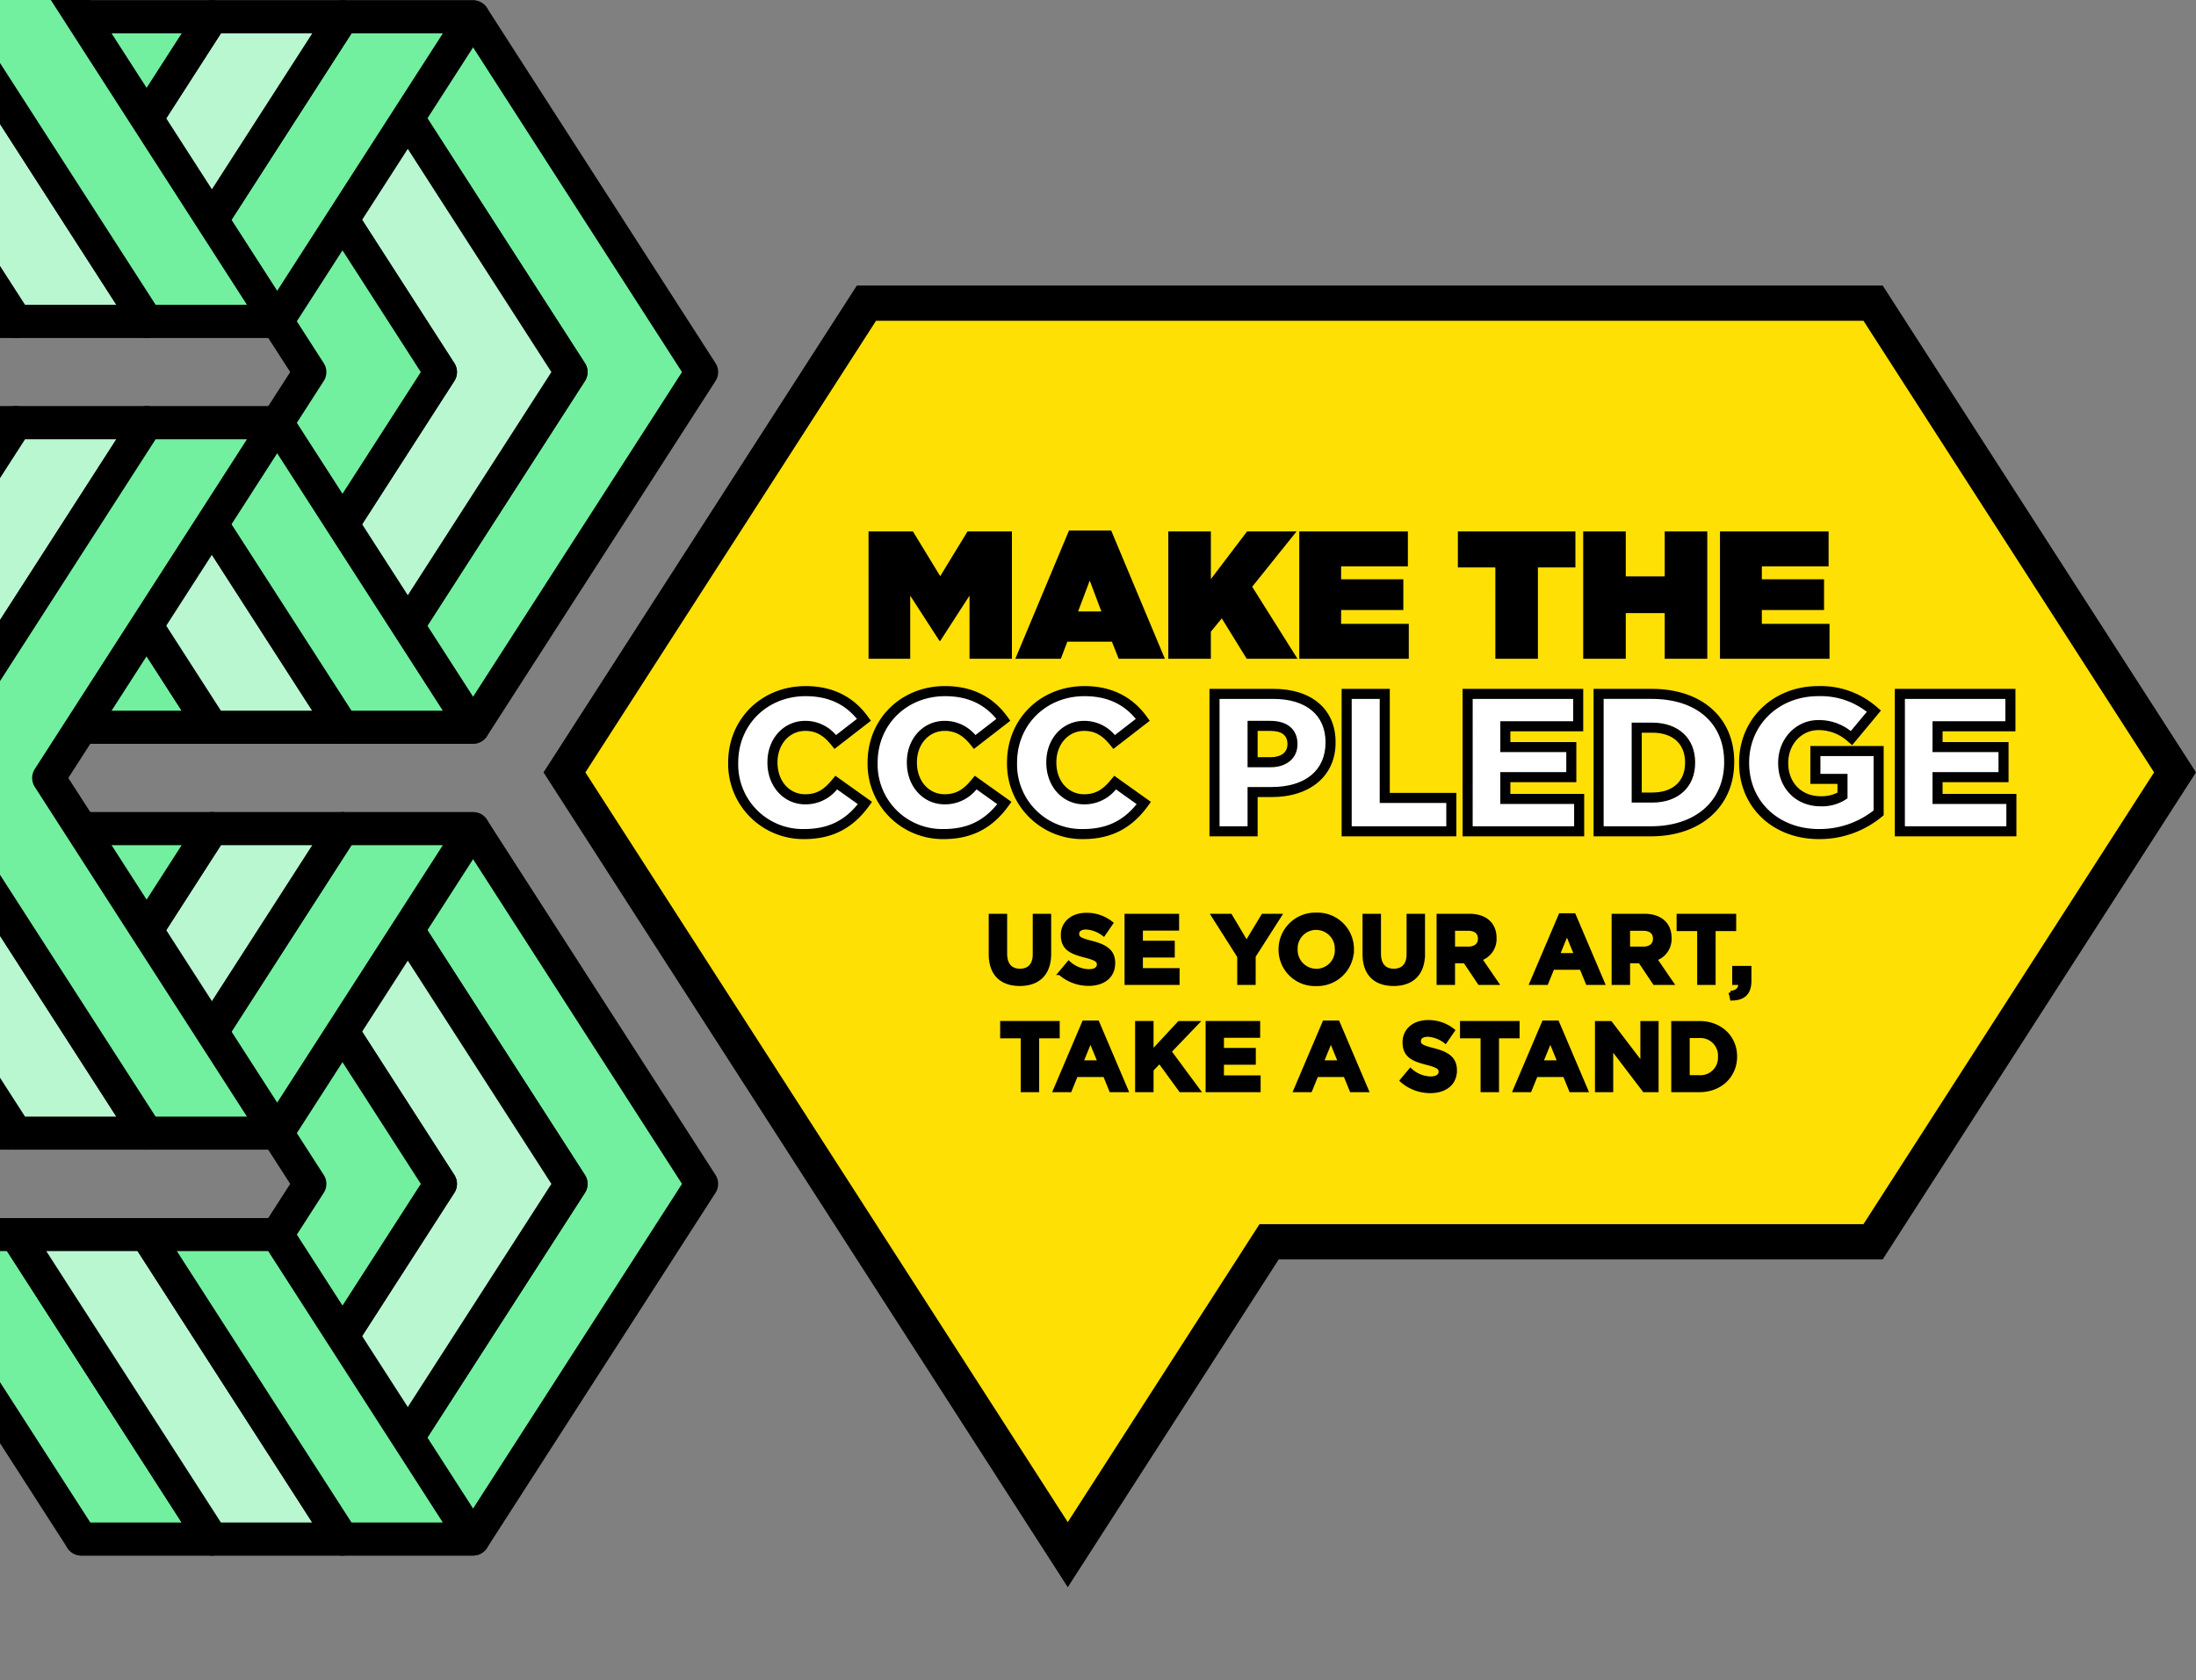 <svg xmlns="http://www.w3.org/2000/svg" width="614.123" height="470"><rect width="100%" height="100%" fill="#808080" stroke="none"/><defs><clipPath id="a"><path data-name="Rectangle 96" transform="translate(0 3756)" fill="#fff" d="M0 0h201v470H0z"/></clipPath><clipPath id="b"><path data-name="Rectangle 95" fill="none" d="M0 0h301.398v626.218H0z"/></clipPath><clipPath id="c"><path data-name="Rectangle 72" transform="translate(1334.378 357.948)" fill="none" d="M0 0h462.123v364.104H0z"/></clipPath></defs><g data-name="Group 2497"><g data-name="Mask Group 11" transform="translate(0 -3756)" clip-path="url(#a)"><g data-name="Group 154"><g data-name="Group 153" transform="translate(-100.57 3564.891)" clip-path="url(#b)"><path data-name="Path 518" d="M232.866-258.336l63.91 99.355-63.91 99.341h-36.52l63.911-99.341-63.911-99.355z" fill="#72f09f"/><path data-name="Path 519" d="M232.87-55.021h-36.517a4.619 4.619 0 0 1-3.884-7.117l62.3-96.842-62.3-96.857a4.619 4.619 0 0 1 3.884-7.116h36.52a4.618 4.618 0 0 1 3.884 2.12l63.911 99.355a4.618 4.618 0 0 1 0 5l-63.915 99.337a4.618 4.618 0 0 1-3.883 2.12zm-28.059-9.236h25.542l60.939-94.723-60.939-94.737h-25.539l59.333 92.239a4.616 4.616 0 0 1 0 5z"/><path data-name="Path 520" d="M196.35-258.336l63.911 99.355L196.35-59.64h-36.523l63.911-99.341-63.911-99.355z" fill="#72f09f"/><path data-name="Path 521" d="M196.35-55.021h-36.52a4.618 4.618 0 0 1-3.883-7.117l62.3-96.842-62.3-96.857a4.619 4.619 0 0 1 3.884-7.116h36.52a4.62 4.62 0 0 1 3.884 2.12l63.91 99.355a4.616 4.616 0 0 1 0 5l-63.91 99.341a4.62 4.62 0 0 1-3.885 2.116zm-28.058-9.236h25.538l60.939-94.723-60.94-94.737h-25.538l59.333 92.239a4.618 4.618 0 0 1 0 5z"/><path data-name="Path 522" d="M159.829-258.336l63.911 99.355-63.911 99.341h-36.52l63.911-99.341-63.911-99.355z" fill="#72f09f"/><path data-name="Path 523" d="M159.83-55.021h-36.52a4.618 4.618 0 0 1-3.883-7.117l62.3-96.842-62.3-96.857a4.619 4.619 0 0 1 3.884-7.116h36.52a4.619 4.619 0 0 1 3.884 2.12l63.911 99.355a4.619 4.619 0 0 1 0 5l-63.911 99.341a4.618 4.618 0 0 1-3.885 2.116zm-28.056-9.236h25.538l60.94-94.723-60.94-94.737h-25.538l59.333 92.239a4.616 4.616 0 0 1 0 5z"/><path data-name="Path 524" d="M232.87-258.336l-54.781 85.155h-36.52l54.781-85.156z" fill="#72f09f"/><path data-name="Path 525" d="M178.09-168.562h-36.521a4.618 4.618 0 0 1-3.883-7.116l54.78-85.155a4.62 4.62 0 0 1 3.884-2.12h36.52a4.618 4.618 0 0 1 3.884 7.116l-54.781 85.155a4.617 4.617 0 0 1-3.883 2.12zm-28.059-9.231h25.539l48.839-75.92H198.87z"/><path data-name="Path 526" d="M196.35-258.336l-54.781 85.155h-36.52l54.781-85.156z" fill="#72f09f"/><path data-name="Path 527" d="M141.568-168.562h-36.52a4.618 4.618 0 0 1-3.883-7.116l54.78-85.155a4.62 4.62 0 0 1 3.884-2.12h36.52a4.619 4.619 0 0 1 3.884 7.116l-54.781 85.155a4.618 4.618 0 0 1-3.884 2.12zm-28.058-9.231h25.538l48.84-75.92h-25.539z"/><path data-name="Path 528" d="M159.829-258.336l-54.781 85.155h-36.52l54.781-85.156z" fill="#72f09f"/><path data-name="Path 529" d="M105.048-168.562h-36.52a4.618 4.618 0 0 1-3.883-7.116l54.78-85.155a4.619 4.619 0 0 1 3.884-2.12h36.52a4.619 4.619 0 0 1 3.884 7.116l-54.781 85.155a4.619 4.619 0 0 1-3.884 2.12zm-28.058-9.231h25.538l48.84-75.92h-25.539z"/><path data-name="Path 530" d="M68.529-371.871l-63.91 99.35L68.53-173.18h36.52l-63.911-99.341 63.91-99.35z" fill="#72f09f"/><path data-name="Path 531" d="M105.049-168.561h-36.52a4.617 4.617 0 0 1-3.883-2.12L.735-270.021a4.62 4.62 0 0 1 0-5l63.91-99.352a4.619 4.619 0 0 1 3.884-2.12h36.52a4.617 4.617 0 0 1 4.053 2.405 4.617 4.617 0 0 1-.17 4.711l-62.3 96.857 62.301 96.837a4.618 4.618 0 0 1-3.883 7.117zm-34-9.236h25.538l-59.332-92.224a4.619 4.619 0 0 1 0-5l59.333-92.239H71.049l-60.94 94.737z"/><path data-name="Path 532" d="M105.049-371.871l-63.911 99.35 63.911 99.341h36.52l-63.911-99.341 63.911-99.35z" fill="#72f09f"/><path data-name="Path 533" d="M141.569-168.561H105.05a4.618 4.618 0 0 1-3.883-2.12l-63.911-99.34a4.619 4.619 0 0 1 0-5l63.91-99.352a4.618 4.618 0 0 1 3.883-2.12h36.52a4.618 4.618 0 0 1 4.054 2.405 4.618 4.618 0 0 1-.17 4.711l-62.3 96.857 62.3 96.837a4.618 4.618 0 0 1-3.883 7.117zm-34-9.236h25.541l-59.335-92.224a4.62 4.62 0 0 1 0-5l59.335-92.236h-25.54L46.63-272.52z"/><path data-name="Path 534" d="M141.57-371.871l-63.908 99.35 63.911 99.341h36.52l-63.914-99.341 63.911-99.35z" fill="#72f09f"/><path data-name="Path 535" d="M178.09-168.561h-36.521a4.618 4.618 0 0 1-3.883-2.12l-63.911-99.34a4.619 4.619 0 0 1 0-5l63.911-99.352a4.618 4.618 0 0 1 3.883-2.12h36.521a4.618 4.618 0 0 1 4.053 2.405 4.619 4.619 0 0 1-.17 4.711l-62.3 96.857 62.3 96.837a4.618 4.618 0 0 1-3.883 7.117zm-34-9.236h25.539l-59.334-92.224a4.62 4.62 0 0 1 0-5l59.334-92.236h-25.54l-60.94 94.737z"/><path data-name="Path 536" d="M232.87-286.72l-54.781-85.151h-36.52l54.781 85.151z" fill="#72f09f"/><path data-name="Path 537" d="M232.87-282.102h-36.52a4.62 4.62 0 0 1-3.884-2.12l-54.78-85.155a4.618 4.618 0 0 1-.17-4.711 4.617 4.617 0 0 1 4.053-2.405h36.521a4.617 4.617 0 0 1 3.883 2.12l54.781 85.155a4.618 4.618 0 0 1-3.884 7.116zm-34-9.236h25.538l-48.839-75.92h-25.538z"/><path data-name="Path 538" d="M196.35-286.72l-54.781-85.151h-36.52l54.781 85.151z" fill="#72f09f"/><path data-name="Path 539" d="M196.349-282.102h-36.52a4.62 4.62 0 0 1-3.884-2.12l-54.78-85.155a4.618 4.618 0 0 1-.17-4.711 4.617 4.617 0 0 1 4.053-2.405h36.52a4.618 4.618 0 0 1 3.884 2.12l54.781 85.155a4.618 4.618 0 0 1-3.884 7.116zm-34-9.236h25.538l-48.84-75.92H113.51z"/><path data-name="Path 540" d="M159.829-286.72l-54.781-85.151h-36.52l54.781 85.151z" fill="#72f09f"/><path data-name="Path 541" d="M159.829-282.102h-36.52a4.619 4.619 0 0 1-3.884-2.12l-54.78-85.155a4.618 4.618 0 0 1-.17-4.711 4.617 4.617 0 0 1 4.053-2.405h36.52a4.619 4.619 0 0 1 3.884 2.12l54.781 85.155a4.618 4.618 0 0 1-3.884 7.116zm-34-9.236h25.535l-48.84-75.92H76.99z"/><path data-name="Path 542" d="M68.529-144.791l54.781 85.155h36.519l-54.78-85.155z" fill="#72f09f"/><path data-name="Path 543" d="M159.83-55.021h-36.521a4.62 4.62 0 0 1-3.884-2.12l-54.78-85.156a4.618 4.618 0 0 1 3.884-7.116h36.52a4.617 4.617 0 0 1 3.883 2.12l54.781 85.156a4.618 4.618 0 0 1-3.883 7.116zm-34-9.236h25.534l-48.839-75.92H76.99z"/><path data-name="Path 544" d="M105.049-144.791l54.781 85.155h36.52l-54.781-85.155z" fill="#72f09f"/><path data-name="Path 545" d="M196.35-55.021h-36.52a4.619 4.619 0 0 1-3.884-2.12l-54.781-85.156a4.618 4.618 0 0 1 3.883-7.116h36.52a4.618 4.618 0 0 1 3.884 2.12l54.781 85.156a4.618 4.618 0 0 1-3.884 7.116zm-34-9.236h25.538l-48.84-75.92h-25.537z"/><path data-name="Path 546" d="M141.569-144.791l54.781 85.155h36.52l-54.781-85.155z" fill="#72f09f"/><path data-name="Path 547" d="M232.871-55.021h-36.52a4.619 4.619 0 0 1-3.884-2.12l-54.781-85.156a4.618 4.618 0 0 1 3.883-7.116h36.521a4.617 4.617 0 0 1 3.883 2.12l54.781 85.156a4.618 4.618 0 0 1-3.884 7.116zm-34-9.236h25.538l-48.839-75.92h-25.539z"/><path data-name="Path 548" d="M232.866-31.256l63.91 99.355-63.91 99.341h-36.52l63.911-99.341-63.911-99.355z" fill="#72f09f"/><path data-name="Path 549" d="M232.87 172.058h-36.517a4.618 4.618 0 0 1-3.884-7.116l62.3-96.842-62.3-96.857a4.619 4.619 0 0 1 3.884-7.116h36.52a4.618 4.618 0 0 1 3.884 2.12l63.911 99.356a4.618 4.618 0 0 1 0 5l-63.911 99.34a4.618 4.618 0 0 1-3.887 2.115zm-28.059-9.236h25.542L291.292 68.1l-60.939-94.737h-25.539l59.333 92.24a4.616 4.616 0 0 1 0 5z"/><path data-name="Path 550" d="M196.35-31.256l63.911 99.355-63.911 99.341h-36.523l63.911-99.341-63.911-99.355z" fill="#72f09f"/><path data-name="Path 551" d="M196.35 172.058h-36.52a4.617 4.617 0 0 1-3.883-7.116l62.3-96.842-62.3-96.857a4.619 4.619 0 0 1 3.884-7.116h36.52a4.62 4.62 0 0 1 3.884 2.12l63.91 99.356a4.616 4.616 0 0 1 0 5l-63.91 99.34a4.62 4.62 0 0 1-3.885 2.115zm-28.058-9.236h25.538L254.769 68.1l-60.94-94.737h-25.538l59.333 92.24a4.618 4.618 0 0 1 0 5z"/><path data-name="Path 552" d="M159.829-31.256l63.911 99.355-63.911 99.341h-36.52l63.911-99.341-63.911-99.355z" fill="#72f09f"/><path data-name="Path 553" d="M159.83 172.058h-36.52a4.618 4.618 0 0 1-3.883-7.116l62.3-96.842-62.3-96.857a4.619 4.619 0 0 1 3.884-7.116h36.52a4.618 4.618 0 0 1 3.884 2.12l63.911 99.356a4.619 4.619 0 0 1 0 5l-63.911 99.34a4.618 4.618 0 0 1-3.885 2.115zm-28.056-9.236h25.538l60.94-94.722-60.94-94.737h-25.538l59.333 92.24a4.616 4.616 0 0 1 0 5z"/><path data-name="Path 554" d="M232.87-31.256l-54.781 85.155h-36.52l54.781-85.155z" fill="#72f09f"/><path data-name="Path 555" d="M178.09 58.518h-36.521a4.618 4.618 0 0 1-3.883-7.116l54.781-85.155a4.62 4.62 0 0 1 3.884-2.12h36.52a4.618 4.618 0 0 1 3.884 7.116l-54.781 85.155a4.617 4.617 0 0 1-3.884 2.12zm-28.059-9.231h25.539l48.839-75.92H198.87z"/><path data-name="Path 556" d="M196.35-31.256l-54.781 85.155h-36.52l54.781-85.155z" fill="#72f09f"/><path data-name="Path 557" d="M141.568 58.518h-36.52a4.618 4.618 0 0 1-3.883-7.116l54.78-85.155a4.62 4.62 0 0 1 3.884-2.12h36.52a4.619 4.619 0 0 1 3.884 7.116l-54.781 85.155a4.618 4.618 0 0 1-3.884 2.12zm-28.058-9.231h25.538l48.84-75.92h-25.539z"/><path data-name="Path 558" d="M159.829-31.256l-54.781 85.155h-36.52l54.781-85.155z" fill="#72f09f"/><path data-name="Path 559" d="M105.048 58.518h-36.52a4.618 4.618 0 0 1-3.883-7.116l54.781-85.155a4.619 4.619 0 0 1 3.884-2.12h36.52a4.619 4.619 0 0 1 3.884 7.116l-54.781 85.155a4.619 4.619 0 0 1-3.885 2.12zM76.99 49.287h25.538l48.84-75.92h-25.539z"/><path data-name="Path 560" d="M68.529-144.791l-63.91 99.35 63.911 99.34h36.52l-63.911-99.34 63.91-99.35z" fill="#72f09f"/><path data-name="Path 561" d="M105.049 58.518h-36.52a4.617 4.617 0 0 1-3.883-2.12L.735-42.942a4.619 4.619 0 0 1 0-5l63.911-99.355a4.619 4.619 0 0 1 3.884-2.12h36.52a4.618 4.618 0 0 1 3.883 7.116l-62.3 96.856 62.3 96.843a4.618 4.618 0 0 1-3.883 7.116zm-34-9.236h25.538L37.255-42.942a4.618 4.618 0 0 1 0-5l59.333-92.239H71.049l-60.94 94.737z"/><path data-name="Path 562" d="M105.049-144.791l-63.911 99.35 63.911 99.34h36.52l-63.911-99.34 63.911-99.35z" fill="#72f09f"/><path data-name="Path 563" d="M141.569 58.518H105.05a4.618 4.618 0 0 1-3.883-2.12l-63.911-99.34a4.617 4.617 0 0 1 0-5l63.911-99.355a4.618 4.618 0 0 1 3.883-2.12h36.52a4.618 4.618 0 0 1 3.884 7.116l-62.3 96.856 62.3 96.843a4.617 4.617 0 0 1-3.883 7.116zm-34-9.236h25.541L73.777-42.942a4.619 4.619 0 0 1 0-5l59.333-92.235h-25.54L46.63-45.44z"/><path data-name="Path 564" d="M141.57-144.791l-63.908 99.35 63.911 99.34h36.52l-63.911-99.34 63.908-99.35z" fill="#72f09f"/><path data-name="Path 565" d="M178.09 58.518h-36.521a4.618 4.618 0 0 1-3.883-2.12l-63.911-99.34a4.618 4.618 0 0 1 0-5l63.911-99.355a4.617 4.617 0 0 1 3.883-2.12h36.521a4.618 4.618 0 0 1 3.883 7.116l-62.3 96.857 62.3 96.842a4.618 4.618 0 0 1-3.883 7.116zm-34-9.236h25.539l-59.333-92.224a4.619 4.619 0 0 1 0-5l59.334-92.239h-25.541l-60.94 94.74z"/><path data-name="Path 566" d="M68.529 82.289l54.781 85.155h36.519l-54.78-85.155z" fill="#72f09f"/><path data-name="Path 567" d="M159.83 172.057h-36.521a4.621 4.621 0 0 1-3.884-2.119l-54.78-85.155a4.619 4.619 0 0 1 3.884-7.117h36.52a4.617 4.617 0 0 1 3.883 2.12l54.781 85.155a4.618 4.618 0 0 1-3.883 7.116zm-34-9.236h25.534l-48.839-75.919H76.99z"/><path data-name="Path 568" d="M105.049 82.289l54.781 85.155h36.52l-54.781-85.155z" fill="#72f09f"/><path data-name="Path 569" d="M196.35 172.057h-36.52a4.62 4.62 0 0 1-3.884-2.119l-54.781-85.155a4.618 4.618 0 0 1 3.883-7.117h36.52a4.618 4.618 0 0 1 3.884 2.12l54.781 85.155a4.618 4.618 0 0 1-3.884 7.116zm-34-9.236h25.538l-48.84-75.919h-25.537z"/><path data-name="Path 570" d="M141.569 82.289l54.781 85.155h36.52l-54.781-85.155z" fill="#72f09f"/><path data-name="Path 571" d="M232.871 172.057h-36.52a4.62 4.62 0 0 1-3.884-2.119l-54.781-85.155a4.618 4.618 0 0 1 3.883-7.117h36.521a4.617 4.617 0 0 1 3.883 2.12l54.781 85.155a4.618 4.618 0 0 1-3.884 7.116zm-34-9.236h25.538L175.57 86.902h-25.539z"/><path data-name="Path 572" d="M232.866 195.825l63.91 99.355-63.91 99.34h-36.52l63.911-99.34-63.911-99.355z" fill="#72f09f"/><path data-name="Path 573" d="M232.87 399.139h-36.517a4.619 4.619 0 0 1-3.884-7.116l62.3-96.842-62.3-96.857a4.618 4.618 0 0 1 3.884-7.117h36.52a4.618 4.618 0 0 1 3.884 2.12l63.911 99.356a4.618 4.618 0 0 1 0 5l-63.911 99.34a4.618 4.618 0 0 1-3.887 2.116zm-28.059-9.236h25.542l60.939-94.722-60.939-94.738h-25.539l59.333 92.24a4.616 4.616 0 0 1 0 5z"/><path data-name="Path 574" d="M196.35 195.825l63.911 99.355-63.911 99.34h-36.523l63.911-99.34-63.911-99.355z" fill="#b9f7d0"/><path data-name="Path 575" d="M196.35 399.139h-36.52a4.618 4.618 0 0 1-3.883-7.116l62.3-96.842-62.3-96.857a4.618 4.618 0 0 1 3.884-7.116h36.52a4.62 4.62 0 0 1 3.884 2.12l63.91 99.356a4.616 4.616 0 0 1 0 5l-63.91 99.34a4.62 4.62 0 0 1-3.885 2.115zm-28.058-9.236h25.538l60.939-94.722-60.94-94.737h-25.538l59.333 92.24a4.618 4.618 0 0 1 0 5z"/><path data-name="Path 576" d="M159.829 195.825l63.911 99.354-63.911 99.34h-36.52l63.911-99.34-63.911-99.355z" fill="#72f09f"/><path data-name="Path 577" d="M159.83 399.139h-36.52a4.618 4.618 0 0 1-3.883-7.116l62.3-96.842-62.3-96.857a4.618 4.618 0 0 1 3.884-7.116h36.52a4.619 4.619 0 0 1 3.884 2.12l63.911 99.356a4.619 4.619 0 0 1 0 5l-63.911 99.34a4.618 4.618 0 0 1-3.885 2.115zm-28.058-9.236h25.538l60.94-94.722-60.94-94.737h-25.536l59.333 92.24a4.616 4.616 0 0 1 0 5z"/><path data-name="Path 578" d="M232.87 195.825l-54.781 85.154h-36.52l54.781-85.155z" fill="#72f09f"/><path data-name="Path 579" d="M178.09 285.599h-36.521a4.618 4.618 0 0 1-3.883-7.117l54.781-85.155a4.621 4.621 0 0 1 3.884-2.12h36.52a4.618 4.618 0 0 1 3.884 7.117l-54.781 85.155a4.617 4.617 0 0 1-3.884 2.12zm-28.059-9.232h25.539l48.839-75.92H198.87z"/><path data-name="Path 580" d="M196.35 195.825l-54.781 85.154h-36.52l54.781-85.155z" fill="#b9f7d0"/><path data-name="Path 581" d="M141.568 285.599h-36.52a4.618 4.618 0 0 1-3.883-7.117l54.78-85.155a4.621 4.621 0 0 1 3.884-2.12h36.52a4.619 4.619 0 0 1 3.884 7.117l-54.781 85.155a4.618 4.618 0 0 1-3.884 2.12zm-28.058-9.232h25.538l48.84-75.92h-25.539z"/><path data-name="Path 582" d="M159.829 195.825l-54.781 85.154h-36.52l54.781-85.155z" fill="#72f09f"/><path data-name="Path 583" d="M105.048 285.599h-36.52a4.618 4.618 0 0 1-3.883-7.117l54.781-85.155a4.621 4.621 0 0 1 3.884-2.12h36.52a4.619 4.619 0 0 1 3.884 7.117l-54.781 85.155a4.619 4.619 0 0 1-3.885 2.12zm-28.058-9.232h25.538l48.84-75.92h-25.539z"/><path data-name="Path 584" d="M68.529 82.289L4.618 181.644l63.911 99.34h36.52l-63.911-99.34 63.911-99.355z" fill="#72f09f"/><path data-name="Path 585" d="M105.049 285.598h-36.52a4.617 4.617 0 0 1-3.883-2.12L.735 184.138a4.619 4.619 0 0 1 0-5l63.911-99.354a4.618 4.618 0 0 1 3.884-2.12h36.52a4.618 4.618 0 0 1 3.883 7.116l-62.3 96.857 62.3 96.841a4.618 4.618 0 0 1-3.883 7.117zm-34-9.236h25.538l-59.332-92.224a4.618 4.618 0 0 1 0-5l59.333-92.239H71.049l-60.94 94.737z"/><path data-name="Path 586" d="M105.049 82.289l-63.911 99.355 63.911 99.34h36.52l-63.911-99.34 63.911-99.355z" fill="#b9f7d0"/><path data-name="Path 587" d="M141.569 285.598H105.05a4.618 4.618 0 0 1-3.883-2.12l-63.911-99.34a4.617 4.617 0 0 1 0-5l63.911-99.354a4.617 4.617 0 0 1 3.883-2.12h36.52a4.618 4.618 0 0 1 3.884 7.116l-62.3 96.857 62.3 96.841a4.618 4.618 0 0 1-3.883 7.117zm-34-9.236h25.541l-59.333-92.224a4.619 4.619 0 0 1 0-5l59.333-92.235h-25.54L46.63 181.64z"/><path data-name="Path 588" d="M141.57 82.289L77.662 181.64l63.911 99.34h36.52l-63.911-99.34 63.908-99.351z" fill="#72f09f"/><path data-name="Path 589" d="M178.09 285.598h-36.521a4.618 4.618 0 0 1-3.883-2.12l-63.911-99.34a4.618 4.618 0 0 1 0-5l63.911-99.354a4.616 4.616 0 0 1 3.883-2.12h36.521a4.618 4.618 0 0 1 3.883 7.116l-62.3 96.857 62.3 96.841a4.618 4.618 0 0 1-3.883 7.117zm-34-9.236h25.539l-59.333-92.224a4.619 4.619 0 0 1 0-5l59.334-92.239h-25.541l-60.94 94.741z"/><path data-name="Path 590" d="M68.529 309.369l54.781 85.155h36.519l-54.78-85.155z" fill="#72f09f"/><path data-name="Path 591" d="M159.83 399.138h-36.521a4.62 4.62 0 0 1-3.884-2.119l-54.78-85.156a4.618 4.618 0 0 1 3.884-7.116h36.52a4.619 4.619 0 0 1 3.883 2.119l54.781 85.156a4.618 4.618 0 0 1-3.883 7.116zm-34-9.236h25.534l-48.839-75.919H76.99z"/><path data-name="Path 592" d="M105.049 309.369l54.781 85.155h36.52l-54.781-85.155z" fill="#b9f7d0"/><path data-name="Path 593" d="M196.35 399.138h-36.52a4.619 4.619 0 0 1-3.884-2.119l-54.781-85.156a4.618 4.618 0 0 1 3.883-7.116h36.52a4.62 4.62 0 0 1 3.884 2.119l54.781 85.156a4.619 4.619 0 0 1-3.884 7.116zm-34-9.236h25.538l-48.84-75.919h-25.537z"/><path data-name="Path 594" d="M141.569 309.369l54.781 85.155h36.52l-54.781-85.155z" fill="#72f09f"/><path data-name="Path 595" d="M232.871 399.138h-36.52a4.62 4.62 0 0 1-3.884-2.119l-54.781-85.156a4.618 4.618 0 0 1 3.883-7.116h36.521a4.618 4.618 0 0 1 3.883 2.119l54.781 85.156a4.618 4.618 0 0 1-3.884 7.116zm-34-9.236h25.538l-48.839-75.919h-25.539z"/><path data-name="Path 596" d="M232.866 422.905l63.91 99.355-63.91 99.34h-36.52l63.911-99.34-63.911-99.355z" fill="#72f09f"/><path data-name="Path 597" d="M232.87 626.219h-36.517a4.618 4.618 0 0 1-3.884-7.116l62.3-96.842-62.3-96.857a4.618 4.618 0 0 1 3.884-7.116h36.52a4.617 4.617 0 0 1 3.884 2.12l63.911 99.355a4.618 4.618 0 0 1 0 5l-63.911 99.34a4.617 4.617 0 0 1-3.887 2.116zm-28.059-9.236h25.542l60.939-94.722-60.939-94.738h-25.539l59.333 92.24a4.616 4.616 0 0 1 0 5z"/><path data-name="Path 598" d="M196.35 422.905l63.911 99.355-63.911 99.34h-36.523l63.911-99.34-63.911-99.355z" fill="#b9f7d0"/><path data-name="Path 599" d="M196.35 626.219h-36.52a4.617 4.617 0 0 1-3.883-7.116l62.3-96.842-62.3-96.857a4.618 4.618 0 0 1 3.884-7.116h36.52a4.619 4.619 0 0 1 3.884 2.12l63.91 99.355a4.616 4.616 0 0 1 0 5l-63.91 99.34a4.619 4.619 0 0 1-3.885 2.116zm-28.058-9.236h25.538l60.939-94.722-60.94-94.738h-25.538l59.333 92.24a4.618 4.618 0 0 1 0 5z"/><path data-name="Path 600" d="M159.829 422.905l63.911 99.355-63.911 99.34h-36.52l63.911-99.34-63.911-99.355z" fill="#72f09f"/><path data-name="Path 601" d="M159.83 626.219h-36.52a4.618 4.618 0 0 1-3.883-7.116l62.3-96.842-62.3-96.857a4.618 4.618 0 0 1 3.884-7.116h36.52a4.618 4.618 0 0 1 3.884 2.12l63.911 99.355a4.619 4.619 0 0 1 0 5l-63.911 99.34a4.617 4.617 0 0 1-3.885 2.116zm-28.058-9.236h25.538l60.94-94.722-60.94-94.738h-25.536l59.333 92.24a4.616 4.616 0 0 1 0 5z"/><path data-name="Path 602" d="M232.87 422.905l-54.781 85.154h-36.52l54.781-85.155z" fill="#72f09f"/><path data-name="Path 603" d="M178.09 512.679h-36.521a4.618 4.618 0 0 1-3.883-7.117l54.781-85.155a4.62 4.62 0 0 1 3.884-2.12h36.52a4.618 4.618 0 0 1 3.884 7.117l-54.781 85.156a4.617 4.617 0 0 1-3.884 2.119zm-28.059-9.236h25.539l48.839-75.92H198.87z"/><path data-name="Path 604" d="M196.35 422.905l-54.781 85.154h-36.52l54.781-85.155z" fill="#b9f7d0"/><path data-name="Path 605" d="M141.568 512.679h-36.52a4.618 4.618 0 0 1-3.883-7.117l54.78-85.155a4.62 4.62 0 0 1 3.884-2.12h36.52a4.619 4.619 0 0 1 3.884 7.117l-54.781 85.156a4.619 4.619 0 0 1-3.884 2.119zm-28.058-9.236h25.538l48.84-75.92h-25.539z"/><path data-name="Path 606" d="M159.829 422.905l-54.781 85.154h-36.52l54.781-85.155z" fill="#72f09f"/><path data-name="Path 607" d="M105.048 512.679h-36.52a4.618 4.618 0 0 1-3.883-7.117l54.781-85.155a4.619 4.619 0 0 1 3.884-2.12h36.52a4.619 4.619 0 0 1 3.884 7.117l-54.781 85.156a4.619 4.619 0 0 1-3.885 2.119zm-28.058-9.236h25.538l48.84-75.92h-25.539z"/><path data-name="Path 608" d="M68.529 309.369L4.618 408.724l63.911 99.34h36.52l-63.911-99.34 63.911-99.355z" fill="#72f09f"/><path data-name="Path 609" d="M105.049 512.679h-36.52a4.618 4.618 0 0 1-3.884-2.12L.734 411.218a4.619 4.619 0 0 1 0-5l63.911-99.355a4.619 4.619 0 0 1 3.884-2.12h36.52a4.617 4.617 0 0 1 3.883 7.115l-62.3 96.857 62.3 96.843a4.618 4.618 0 0 1-3.883 7.117zm-34-9.236h25.538l-59.332-92.224a4.617 4.617 0 0 1 0-5l59.333-92.239H71.049l-60.94 94.736z"/><path data-name="Path 610" d="M105.049 309.369l-63.911 99.355 63.911 99.34h36.52l-63.911-99.34 63.911-99.355z" fill="#b9f7d0"/><path data-name="Path 611" d="M141.569 512.679H105.05a4.618 4.618 0 0 1-3.883-2.12l-63.911-99.341a4.617 4.617 0 0 1 0-5l63.911-99.355a4.618 4.618 0 0 1 3.883-2.12h36.52a4.617 4.617 0 0 1 3.884 7.115l-62.3 96.857 62.3 96.843a4.618 4.618 0 0 1-3.883 7.117zm-34-9.236h25.541l-59.333-92.224a4.619 4.619 0 0 1 0-5l59.333-92.236h-25.54l-60.94 94.736z"/><path data-name="Path 612" d="M141.57 309.369L77.662 408.72l63.911 99.34h36.52l-63.911-99.34 63.908-99.351z" fill="#72f09f"/><path data-name="Path 613" d="M178.09 512.679h-36.521a4.618 4.618 0 0 1-3.883-2.12l-63.911-99.341a4.617 4.617 0 0 1 0-5l63.911-99.355a4.618 4.618 0 0 1 3.883-2.12h36.521a4.618 4.618 0 0 1 3.883 7.115l-62.3 96.857 62.3 96.843a4.618 4.618 0 0 1-3.883 7.117zm-34-9.236h25.539l-59.333-92.224a4.619 4.619 0 0 1 0-5l59.334-92.239h-25.541l-60.94 94.736z"/><path data-name="Path 614" d="M68.529 536.449l54.781 85.155h36.519l-54.78-85.155z" fill="#72f09f"/><path data-name="Path 615" d="M159.83 626.218h-36.521a4.619 4.619 0 0 1-3.884-2.119l-54.78-85.155a4.618 4.618 0 0 1 3.884-7.116h36.52a4.618 4.618 0 0 1 3.883 2.119l54.781 85.156a4.618 4.618 0 0 1-3.883 7.116zm-34-9.236h25.534l-48.839-75.92H76.99z"/><path data-name="Path 616" d="M105.049 536.449l54.781 85.155h36.52l-54.781-85.155z" fill="#b9f7d0"/><path data-name="Path 617" d="M196.35 626.218h-36.52a4.618 4.618 0 0 1-3.884-2.119l-54.781-85.155a4.618 4.618 0 0 1 3.883-7.116h36.52a4.619 4.619 0 0 1 3.884 2.119l54.781 85.156a4.618 4.618 0 0 1-3.884 7.116zm-34-9.236h25.538l-48.84-75.92h-25.537z"/><path data-name="Path 618" d="M141.569 536.449l54.781 85.155h36.52l-54.781-85.155z" fill="#72f09f"/><path data-name="Path 619" d="M232.871 626.218h-36.52a4.619 4.619 0 0 1-3.884-2.119l-54.781-85.155a4.618 4.618 0 0 1 3.883-7.116h36.521a4.618 4.618 0 0 1 3.883 2.119l54.781 85.156a4.618 4.618 0 0 1-3.884 7.116zm-34-9.236h25.538l-48.839-75.92h-25.539z"/></g></g></g><g data-name="Group 2496"><path data-name="Path 363" d="M157.854 216.048L298.607 434.87l56.3-87.52h168.905l84.452-131.3-84.452-131.256H242.306z" fill="#ffe005"/><path data-name="Path 364" d="M298.608 443.972L151.999 216.048l87.622-136.18h286.883l87.62 136.18-87.62 136.226h-168.9zm-134.9-227.923l134.9 209.72 53.615-83.342h168.9l81.284-126.378-81.28-126.329H244.994z"/><path data-name="Path 365" d="M205.04 213.42v-.109c0-11.2 8.622-19.991 20.264-19.991 7.853 0 12.905 3.3 16.31 8.019l-8.017 6.2c-2.2-2.746-4.723-4.5-8.4-4.5-5.382 0-9.171 4.558-9.171 10.159v.111c0 5.765 3.789 10.269 9.171 10.269 4.009 0 6.37-1.867 8.677-4.668l8.018 5.711c-3.624 5-8.512 8.677-17.024 8.677a19.521 19.521 0 0 1-19.828-19.878z" fill="#fff"/><path data-name="Path 366" d="M244.086 213.42v-.109c0-11.2 8.622-19.991 20.264-19.991 7.853 0 12.905 3.3 16.31 8.019l-8.018 6.2c-2.2-2.746-4.722-4.5-8.4-4.5-5.382 0-9.171 4.558-9.171 10.159v.111c0 5.765 3.789 10.269 9.171 10.269 4.009 0 6.37-1.867 8.677-4.668l8.017 5.711c-3.624 5-8.511 8.677-17.023 8.677a19.521 19.521 0 0 1-19.827-19.878z" fill="#fff"/><path data-name="Path 367" d="M283.077 213.42v-.109c0-11.2 8.622-19.991 20.264-19.991 7.853 0 12.905 3.3 16.31 8.019l-8.017 6.2c-2.2-2.746-4.723-4.5-8.4-4.5-5.381 0-9.171 4.558-9.171 10.159v.111c0 5.765 3.79 10.269 9.171 10.269 4.009 0 6.37-1.867 8.677-4.668l8.018 5.711c-3.624 5-8.512 8.677-17.024 8.677a19.521 19.521 0 0 1-19.828-19.878z" fill="#fff"/><path data-name="Path 368" d="M339.696 194.094h16.475c9.72 0 15.98 5 15.98 13.509v.11c0 9.061-6.974 13.839-16.529 13.839h-5.272v10.983h-10.654zm15.706 19.11c3.789 0 6.1-1.976 6.1-5v-.11c0-3.3-2.307-5.052-6.151-5.052h-5v10.159z" fill="#fff"/><path data-name="Path 369" d="M376.655 194.094h10.654v29.1h18.612v9.336h-29.27z" fill="#fff"/><path data-name="Path 370" d="M410.484 194.094h30.917v9.06h-20.373v5.822h18.451v8.4h-18.451v6.1h20.649v9.061h-31.193z" fill="#fff"/><path data-name="Path 371" d="M447.113 194.094h14.827c13.729 0 21.692 7.907 21.692 19v.109c0 11.094-8.073 19.331-21.911 19.331h-14.608zm14.992 28.995c6.37 0 10.6-3.515 10.6-9.72v-.11c0-6.151-4.229-9.72-10.6-9.72h-4.338v19.55z" fill="#fff"/><path data-name="Path 372" d="M487.807 213.42v-.109c0-11.2 8.786-19.991 20.7-19.991a22.419 22.419 0 0 1 15.6 5.6l-6.26 7.523a13.57 13.57 0 0 0-9.281-3.624c-5.547 0-9.83 4.668-9.83 10.544v.11c0 6.206 4.338 10.654 10.434 10.654a10.856 10.856 0 0 0 6.15-1.593v-4.668h-7.578v-7.8h17.679v17.3a25.99 25.99 0 0 1-16.695 5.931c-11.968.007-20.919-8.231-20.919-19.877z" fill="#fff"/><path data-name="Path 373" d="M531.356 194.094h30.917v9.06H541.9v5.822h18.451v8.4H541.9v6.1h20.649v9.061h-31.193z" fill="#fff"/><path data-name="Path 374" d="M242.892 148.653h12.414l7.631 12.516 7.633-12.516h12.414v35.614h-11.856v-17.653l-8.191 12.669h-.2l-8.193-12.669v17.653h-11.65z"/><path data-name="Path 375" d="M298.95 148.399h11.8l15.009 35.869h-12.923l-1.882-4.782h-12.463l-1.83 4.782h-12.72zm9.056 22.641l-3.255-8.65-3.257 8.65z"/><path data-name="Path 376" d="M326.721 148.653h11.906v13.33l10.124-13.33h13.84l-12.415 15.467 12.67 20.146h-14.2l-6.97-11.294-3.053 3.714v7.58h-11.902z"/><path data-name="Path 377" d="M363.346 148.653h30.375v9.767h-18.673v3.615h17.4v8.6h-17.4v3.866h18.927v9.768h-30.629z"/><path data-name="Path 378" d="M418.184 158.727h-10.48v-10.073h32.867v10.073h-10.482v25.541h-11.9z"/><path data-name="Path 379" d="M442.75 148.653h11.906v12.567h10.888v-12.567h11.905v35.614h-11.905v-12.77h-10.888v12.77H442.75z"/><path data-name="Path 380" d="M481.002 148.653h30.375v9.767h-18.672v3.615h17.4v8.6h-17.4v3.866h18.927v9.768h-30.63z"/><path data-name="Path 403" d="M224.864 234.712a21.034 21.034 0 0 1-21.231-21.288v-.11c0-12.2 9.316-21.4 21.671-21.4 7.465 0 13.337 2.894 17.451 8.6l.795 1.1-10.187 7.883-.865-1.08c-2.23-2.785-4.414-3.974-7.3-3.974-4.426 0-7.763 3.762-7.763 8.752v.11c0 5.136 3.264 8.864 7.763 8.864 3.473 0 5.48-1.591 7.591-4.157l.833-1.013 10.244 7.3-.833 1.149c-4.587 6.322-10.358 9.264-18.169 9.264zm.44-39.98c-10.75 0-18.857 7.988-18.857 18.582v.11a18.04 18.04 0 0 0 18.417 18.474c6.442 0 11.131-2.161 15.024-6.97l-5.789-4.123a11.33 11.33 0 0 1-8.906 4.186c-6.03 0-10.578-5.02-10.578-11.677v-.11c0-6.594 4.548-11.566 10.578-11.566a11.19 11.19 0 0 1 8.6 3.979l5.85-4.528c-3.522-4.275-8.23-6.357-14.339-6.357z"/><path data-name="Path 404" d="M263.856 234.712a21.034 21.034 0 0 1-21.235-21.292v-.11c0-12.2 9.316-21.4 21.67-21.4 7.466 0 13.338 2.894 17.452 8.6l.8 1.1-10.187 7.883-.865-1.08c-2.229-2.785-4.414-3.974-7.305-3.974-4.426 0-7.764 3.762-7.764 8.752v.11c0 5.136 3.265 8.864 7.764 8.864 3.472 0 5.479-1.591 7.591-4.157l.834-1.013 10.243 7.3-.833 1.149c-4.583 6.326-10.354 9.268-18.165 9.268zm.439-39.98c-10.75 0-18.856 7.988-18.856 18.582v.11a18.04 18.04 0 0 0 18.417 18.474c6.442 0 11.131-2.161 15.024-6.97l-5.789-4.123a11.333 11.333 0 0 1-8.906 4.186c-6.031 0-10.579-5.02-10.579-11.677v-.11c0-6.594 4.548-11.566 10.579-11.566a11.189 11.189 0 0 1 8.6 3.979l5.851-4.528c-3.527-4.275-8.232-6.357-14.341-6.357z"/><g data-name="Group 122" transform="translate(-1182.379 -278.08)" clip-path="url(#c)"><path data-name="Path 405" d="M1485.227 512.792a21.034 21.034 0 0 1-21.233-21.288v-.11c0-12.2 9.317-21.4 21.671-21.4 7.466 0 13.338 2.894 17.452 8.6l.8 1.1-10.186 7.883-.866-1.08c-2.229-2.785-4.414-3.974-7.3-3.974-4.427 0-7.765 3.762-7.765 8.752v.11c0 5.136 3.266 8.864 7.765 8.864 3.471 0 5.478-1.591 7.59-4.157l.833-1.013 10.244 7.3-.833 1.149c-4.59 6.322-10.362 9.264-18.172 9.264zm.438-39.98c-10.75 0-18.856 7.988-18.856 18.582v.11a18.041 18.041 0 0 0 18.418 18.474c6.441 0 11.13-2.161 15.022-6.97l-5.789-4.123a11.327 11.327 0 0 1-8.9 4.186c-6.032 0-10.579-5.02-10.579-11.677v-.11c0-6.594 4.547-11.566 10.579-11.566a11.188 11.188 0 0 1 8.6 3.979l5.851-4.528c-3.532-4.275-8.237-6.357-14.346-6.357z"/><path data-name="Path 406" d="M1534.082 512.022h-13.469v-41.256h17.882c10.726 0 17.389 5.715 17.389 14.916v.11c0 9.262-7.041 15.246-17.938 15.246h-3.864zm-10.654-2.814h7.84v-10.983h6.678c9.47 0 15.123-4.648 15.123-12.433v-.11c0-7.578-5.448-12.1-14.574-12.1h-15.067zm14.3-16.517h-6.46v-12.973h6.4c4.732 0 7.558 2.415 7.558 6.459v.11c.004 3.831-3.011 6.404-7.498 6.404zm-3.646-2.814h3.646c2.935 0 4.688-1.342 4.688-3.59v-.11c0-2.419-1.6-3.645-4.744-3.645h-3.59z"/><path data-name="Path 407" d="M1589.657 512.022h-32.085v-41.256h13.469v29.106h18.616zm-29.27-2.814h26.456v-6.522h-18.616V473.58h-7.84z"/><path data-name="Path 408" d="M1625.408 512.022H1591.4v-41.256h33.734v11.876h-20.374v3.006h18.451v11.217h-18.451v3.283h20.647zm-31.192-2.814h28.378v-6.247h-20.648v-8.909h18.454v-5.59h-18.451v-8.634h20.374v-6.248h-28.1z"/><path data-name="Path 409" d="M1644.045 512.022h-16.015v-41.256h16.237c14.031 0 23.1 8.011 23.1 20.409v.109c-.002 12.404-9.374 20.738-23.322 20.738zm-13.2-2.814h13.2c12.457 0 20.506-7.035 20.506-17.924v-.109c0-10.853-7.773-17.6-20.284-17.6h-13.422zm13.585-6.632h-5.745v-22.364h5.745c7.294 0 12.007 4.368 12.007 11.127v.11c0 6.759-4.713 11.127-12.007 11.127zm-2.931-2.813h2.931c5.756 0 9.192-3.108 9.192-8.314v-.11c0-5.2-3.436-8.313-9.192-8.313h-2.93z"/><path data-name="Path 410" d="M1691.056 512.792c-12.94 0-22.331-8.953-22.331-21.288v-.11c0-12.2 9.505-21.4 22.111-21.4a23.879 23.879 0 0 1 16.516 5.944l1.044.9-8.048 9.672-1.082-.91a12.071 12.071 0 0 0-8.375-3.295c-4.724 0-8.423 4.013-8.423 9.137v.11c0 5.444 3.712 9.246 9.026 9.246a10.178 10.178 0 0 0 4.744-.99v-2.456h-7.579v-10.605h20.5v19.37l-.512.422a27.309 27.309 0 0 1-17.591 6.253zm-.22-39.98c-11 0-19.3 7.988-19.3 18.582v.11c0 10.7 8.208 18.474 19.517 18.474a24.514 24.514 0 0 0 15.287-5.2v-15.217h-14.869v4.984h7.579v6.836l-.636.416a12.26 12.26 0 0 1-6.923 1.822c-6.861 0-11.841-5.072-11.841-12.06v-.11c0-6.7 4.937-11.95 11.238-11.95a14.331 14.331 0 0 1 9.077 3.076l4.475-5.38a20.953 20.953 0 0 0-13.604-4.383z"/><path data-name="Path 411" d="M1746.28 512.022h-34.007v-41.256h33.734v11.876h-20.375v3.006h18.452v11.217h-18.452v3.283h20.648zm-31.192-2.814h28.378v-6.247h-20.649v-8.909h18.453v-5.59h-18.453v-8.634h20.375v-6.248h-28.1z"/></g><path data-name="Path 4017" d="M293.468 266.765V256.1h-4.158v10.827c0 3-1.539 4.536-4.077 4.536s-4.077-1.593-4.077-4.671V256.1H277v10.8c0 5.562 3.1 8.4 8.181 8.4s8.287-2.811 8.287-8.535zm17.9 2.646v-.054c0-3.294-2.16-4.671-5.994-5.67-3.266-.837-4.074-1.242-4.074-2.487v-.054c0-.918.837-1.647 2.43-1.647a8.869 8.869 0 0 1 4.914 1.863l2.16-3.132a10.941 10.941 0 0 0-7.02-2.4c-3.861 0-6.615 2.268-6.615 5.7v.054c0 3.753 2.457 4.806 6.264 5.778 3.159.81 3.807 1.35 3.807 2.4v.054c0 1.107-1.026 1.782-2.727 1.782a8.67 8.67 0 0 1-5.643-2.3l-2.457 2.943a12.027 12.027 0 0 0 8.017 3.029c4.077 0 6.939-2.106 6.939-5.859zm18.01 5.589v-3.7h-10.26v-3.968h8.91v-3.7h-8.91V259.8h10.125v-3.7h-14.256V275zm28.539-18.9h-4.725l-4.59 7.587-4.509-7.587h-4.86l7.267 11.448V275h4.158v-7.533zm20.223 9.45v-.05a9.683 9.683 0 0 0-10.017-9.72 9.773 9.773 0 0 0-10.071 9.77v.05a9.683 9.683 0 0 0 10.017 9.724 9.773 9.773 0 0 0 10.071-9.774zm-4.347.05a5.652 5.652 0 0 1-5.67 5.886 5.742 5.742 0 0 1-5.723-5.936v-.05a5.652 5.652 0 0 1 5.67-5.886 5.742 5.742 0 0 1 5.723 5.936zm24.219 1.165V256.1h-4.158v10.827c0 3-1.539 4.536-4.077 4.536s-4.077-1.593-4.077-4.671V256.1h-4.158v10.8c0 5.562 3.1 8.4 8.181 8.4s8.289-2.811 8.289-8.535zM418.586 275l-4.617-6.75a5.869 5.869 0 0 0 4.05-5.859v-.054c0-3.888-2.673-6.237-7.128-6.237h-8.64V275h4.158v-6.048h3.267l4.05 6.048zm-4.779-12.393c0 1.593-1.161 2.673-3.186 2.673h-4.212v-5.427h4.131c2.025 0 3.267.918 3.267 2.7zM448.286 275l-8.1-19.035h-3.834l-8.1 19.035h4.239l1.728-4.239h7.992l1.728 4.239zm-7.56-7.911H435.7l2.511-6.129zM467.537 275l-4.617-6.75a5.869 5.869 0 0 0 4.05-5.859v-.054c0-3.888-2.673-6.237-7.128-6.237H451.2V275h4.16v-6.048h3.267l4.05 6.048zm-4.779-12.393c0 1.593-1.161 2.673-3.186 2.673h-4.212v-5.427h4.131c2.025 0 3.267.918 3.267 2.7zm22.275-2.673V256.1h-15.66v3.834h5.751V275h4.158v-15.066zm-1.08 17.739l.351 1.7c3.213-.054 4.995-1.485 4.995-5.049v-3.644h-4.374V275h1.675c.134 1.539-.784 2.484-2.647 2.673zm-188.1 12.261V286.1H280.2v3.834h5.751V305h4.158v-15.066zM315.028 305l-8.1-19.035h-3.834l-8.1 19.035h4.239l1.728-4.239h7.992l1.728 4.239zm-7.56-7.911h-5.022l2.511-6.129zM335.143 305l-8.043-10.881 7.695-8.019h-5.025l-7.67 8.262V286.1h-4.158V305h4.158v-5.778l2.187-2.268 5.861 8.046zm16.9 0v-3.7h-10.26v-3.968h8.91v-3.7h-8.91V289.8h10.127v-3.7h-14.256V305zm30.214 0l-8.1-19.035h-3.834L362.224 305h4.239l1.728-4.239h7.992l1.728 4.239zm-7.557-7.911h-5.022l2.511-6.129zm32.238 2.322v-.054c0-3.294-2.16-4.671-5.994-5.67-3.267-.837-4.077-1.242-4.077-2.484v-.054c0-.918.837-1.647 2.43-1.647a8.868 8.868 0 0 1 4.914 1.863l2.16-3.132a10.941 10.941 0 0 0-7.02-2.4c-3.861 0-6.615 2.268-6.615 5.7v.054c0 3.753 2.457 4.806 6.264 5.778 3.159.81 3.807 1.35 3.807 2.4v.054c0 1.107-1.026 1.782-2.727 1.782a8.67 8.67 0 0 1-5.643-2.3l-2.459 2.945A12.027 12.027 0 0 0 400 305.27c4.074 0 6.936-2.106 6.936-5.859zm17.523-9.477V286.1H408.8v3.834h5.751V305h4.158v-15.066zM443.629 305l-8.1-19.035h-3.834l-8.1 19.035h4.239l1.728-4.239h7.992l1.728 4.239zm-7.56-7.911h-5.022l2.511-6.129zM463.338 305v-18.9h-4.1v11.637l-8.86-11.637h-3.834V305h4.1v-12.015L459.8 305zm21.951-9.45v-.05c0-5.319-4.1-9.4-10.044-9.4h-7.371V305h7.371c5.941 0 10.044-4.131 10.044-9.45zm-4.347.054a5.386 5.386 0 0 1-5.7 5.643h-3.209v-11.394h3.213a5.428 5.428 0 0 1 5.7 5.7z" stroke="#000"/></g></g></svg>
